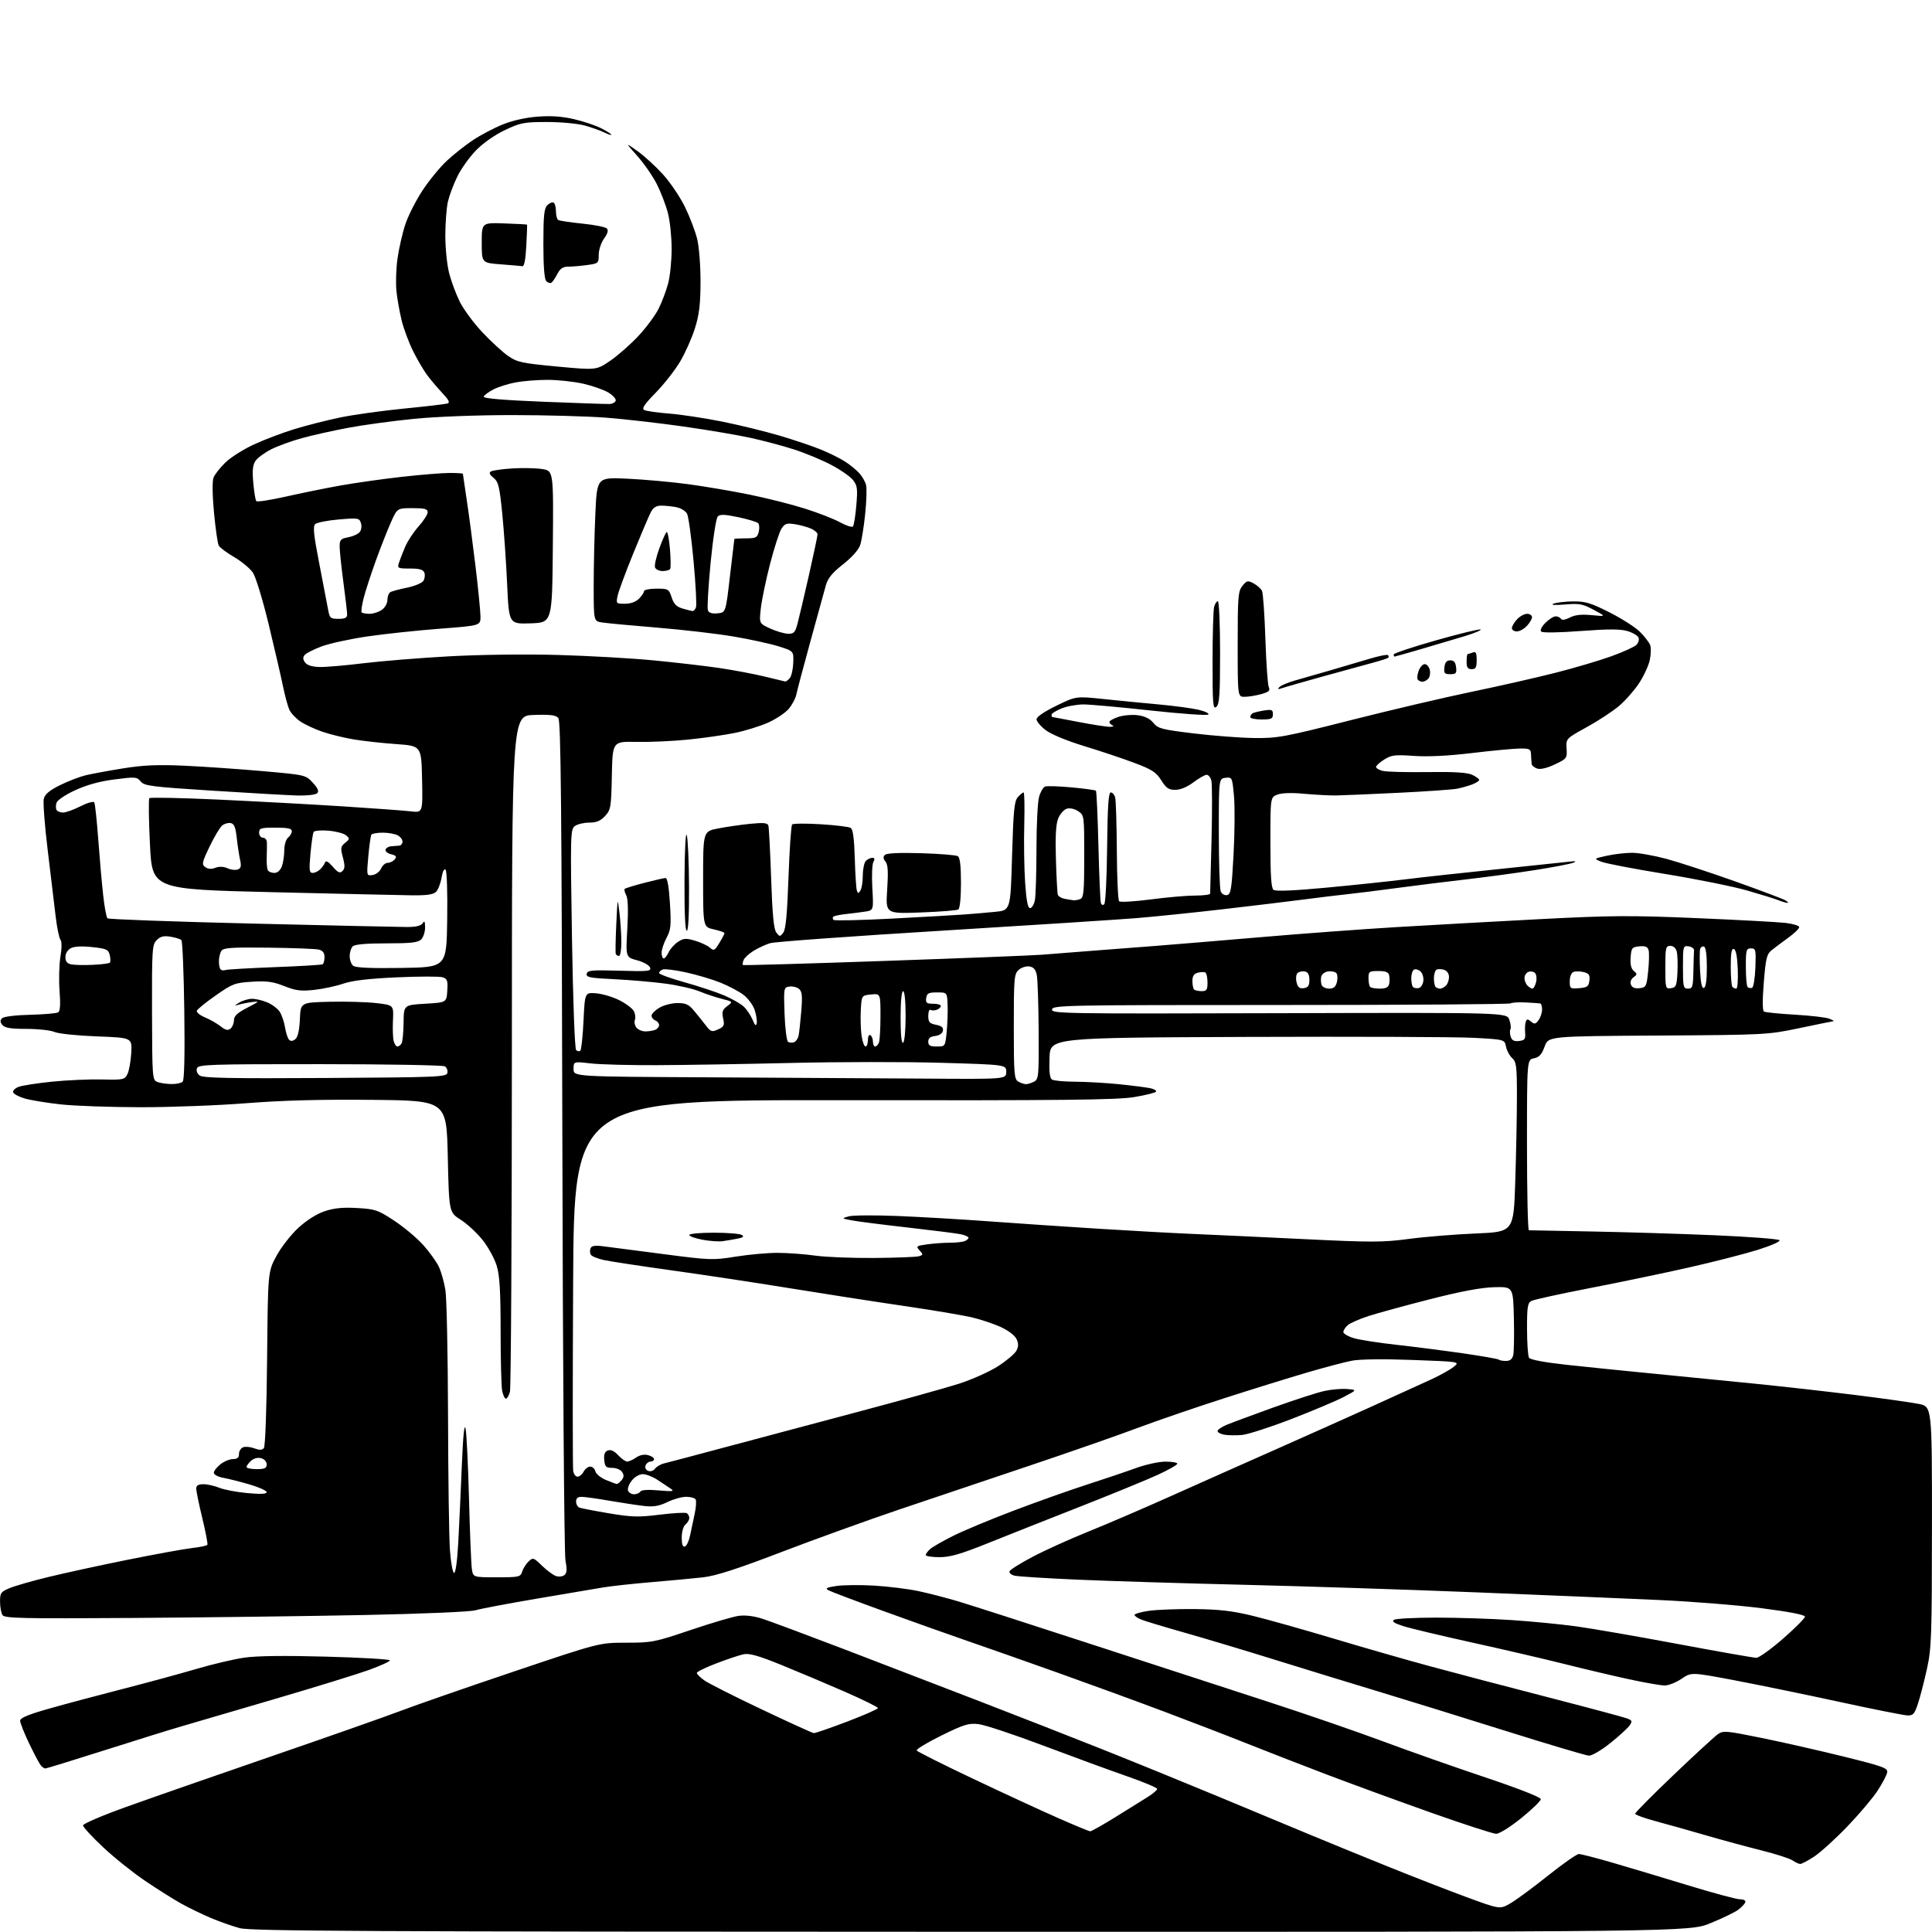 <?xml version="1.0" encoding="UTF-8" standalone="no"?>
<svg 
  version="1.1" 
  xmlns="http://www.w3.org/2000/svg" 
  xmlns:xlink="http://www.w3.org/1999/xlink" 
  xmlns:svg="http://www.w3.org/2000/svg"
  xmlns:rdf="http://www.w3.org/1999/02/22-rdf-syntax-ns#"
  xmlns:cc="http://creativecommons.org/ns#"
  xmlns:dc="http://purl.org/dc/elements/1.1/"
  viewBox="0 0 768 768"
  width="768"
  height="768"
>
<style>svg {background-color: white; }</style>"
<path stroke="none" fill="black" fill-rule="evenodd" d="M386.00,767.92C144.38,767.88 99.70,767.65 95.30,766.47C92.44,765.70 87.31,763.89 83.90,762.46C80.49,761.02 75.18,758.45 72.10,756.75C69.02,755.04 62.51,750.93 57.63,747.63C52.75,744.32 45.21,738.28 40.88,734.20C36.55,730.13 33.00,726.26 33.00,725.62C33.00,724.97 40.76,721.65 50.25,718.25C59.74,714.84 85.72,705.78 108.00,698.12C130.28,690.46 153.41,682.32 159.41,680.04C165.40,677.76 185.60,670.74 204.29,664.45C238.26,653.00 238.26,653.00 248.94,653.00C259.13,653.00 260.30,652.77 274.56,647.95C282.78,645.17 291.36,642.64 293.63,642.33C296.27,641.97 299.71,642.39 303.13,643.50C306.08,644.46 320.65,649.89 335.50,655.56C350.35,661.24 374.65,670.58 389.50,676.32C404.35,682.05 426.18,690.59 438.00,695.30C449.82,700.00 470.52,708.43 484.00,714.03C497.48,719.64 513.90,726.47 520.50,729.22C527.10,731.97 540.83,737.58 551.00,741.69C561.17,745.80 575.52,751.39 582.88,754.10C596.27,759.03 596.27,759.03 600.50,756.55C602.84,755.18 609.55,750.23 615.43,745.53C621.31,740.84 626.79,737.00 627.62,737.00C628.45,737.00 634.38,738.53 640.81,740.39C647.24,742.26 660.75,746.31 670.84,749.39C680.93,752.48 690.31,755.00 691.68,755.00C693.16,755.00 694.01,755.48 693.77,756.19C693.55,756.84 692.28,758.19 690.94,759.18C689.60,760.17 684.67,762.56 680.00,764.47C671.50,767.96 671.50,767.96 386.00,767.92zM715.58,740.95C714.99,740.92 713.60,740.27 712.50,739.51C711.40,738.75 705.77,736.95 700.00,735.51C694.23,734.07 684.33,731.38 678.00,729.54C671.67,727.69 662.79,725.19 658.25,723.98C653.71,722.77 650.00,721.41 650.00,720.97C650.00,720.52 656.86,713.60 665.25,705.59C673.64,697.59 681.55,690.31 682.83,689.41C685.00,687.88 686.11,687.98 700.32,690.87C708.67,692.57 723.38,695.91 733.00,698.29C748.59,702.15 750.47,702.83 750.18,704.56C750.01,705.63 748.27,708.93 746.32,711.90C744.38,714.86 738.94,721.28 734.25,726.15C729.56,731.02 723.68,736.35 721.19,738.00C718.69,739.65 716.17,740.98 715.58,740.95zM594.72,728.96C593.50,728.94 581.92,725.18 569.00,720.61C556.08,716.03 537.17,709.12 527.00,705.25C516.83,701.37 502.67,695.87 495.54,693.02C488.41,690.17 473.78,684.54 463.04,680.49C452.29,676.45 433.15,669.45 420.50,664.94C407.85,660.44 391.88,654.81 385.00,652.45C378.12,650.09 363.16,644.77 351.75,640.63C340.34,636.49 330.23,632.67 329.29,632.14C327.94,631.39 328.62,631.03 332.47,630.45C335.16,630.05 341.89,629.98 347.43,630.30C352.97,630.63 360.88,631.60 365.00,632.47C369.12,633.34 376.32,635.20 381.00,636.60C385.68,638.00 409.30,645.60 433.50,653.50C457.70,661.39 489.43,671.71 504.00,676.45C518.58,681.18 539.05,688.23 549.50,692.12C559.95,696.01 578.40,702.51 590.50,706.56C603.63,710.96 612.50,714.44 612.50,715.19C612.50,715.88 609.00,719.27 604.72,722.73C600.26,726.33 596.00,728.98 594.72,728.96zM433.37,727.97C433.85,727.98 438.35,725.45 443.37,722.34C448.39,719.22 454.19,715.62 456.25,714.32C458.31,713.03 460.00,711.59 460.00,711.12C460.00,710.65 454.49,708.35 447.75,706.00C441.01,703.66 426.05,698.17 414.50,693.82C402.95,689.46 391.48,685.66 389.00,685.37C385.05,684.91 383.24,685.46 374.19,689.92C368.52,692.71 364.12,695.38 364.41,695.85C364.70,696.32 374.74,701.36 386.72,707.04C398.70,712.72 413.90,719.75 420.50,722.65C427.10,725.56 432.89,727.95 433.37,727.97zM18.01,703.00C17.59,703.00 16.77,702.43 16.20,701.74C15.62,701.04 13.54,697.12 11.57,693.02C9.61,688.91 8.00,684.86 8.00,684.02C8.00,682.91 11.18,681.58 19.25,679.28C25.44,677.52 38.60,674.00 48.50,671.46C58.40,668.92 71.67,665.31 78.00,663.45C84.33,661.58 92.88,659.56 97.00,658.96C101.98,658.22 113.00,658.08 129.75,658.54C143.64,658.92 155.00,659.58 155.00,660.02C155.00,660.45 151.24,662.17 146.64,663.84C142.04,665.50 125.05,670.74 108.89,675.48C92.73,680.22 75.90,685.15 71.50,686.44C67.10,687.72 53.44,691.98 41.14,695.89C28.84,699.80 18.43,703.00 18.01,703.00zM631.62,697.90C630.46,697.85 615.33,693.35 598.00,687.90C580.67,682.46 558.17,675.49 548.00,672.42C537.83,669.35 519.60,663.76 507.50,660.00C495.40,656.23 478.98,651.30 471.00,649.04C463.02,646.78 455.26,644.44 453.75,643.84C452.24,643.25 451.00,642.39 451.00,641.95C451.00,641.51 453.59,640.77 456.75,640.32C459.91,639.87 468.12,639.56 475.00,639.63C484.66,639.74 489.88,640.35 498.00,642.32C503.77,643.73 518.17,647.78 530.00,651.32C541.83,654.87 559.15,659.84 568.50,662.37C577.85,664.91 598.72,670.40 614.89,674.57C631.05,678.74 645.37,682.57 646.70,683.07C648.86,683.90 648.97,684.20 647.75,685.95C647.00,687.02 643.54,690.17 640.06,692.95C636.59,695.73 632.79,697.96 631.62,697.90zM323.50,688.94C324.05,688.99 330.01,686.93 336.75,684.37C343.49,681.80 349.00,679.38 349.00,678.98C349.00,678.59 343.04,675.65 335.75,672.46C328.46,669.27 317.10,664.48 310.50,661.80C301.34,658.10 297.80,657.10 295.50,657.61C293.85,657.97 289.01,659.59 284.75,661.22C280.49,662.84 277.00,664.56 277.00,665.02C277.00,665.48 278.34,666.82 279.98,667.98C281.61,669.15 291.85,674.32 302.73,679.48C313.60,684.64 322.95,688.90 323.50,688.94zM758.17,681.90C756.70,681.84 744.48,679.41 731.00,676.48C717.52,673.55 698.81,669.71 689.42,667.93C672.33,664.70 672.33,664.70 668.43,667.35C666.29,668.81 663.28,670.00 661.75,670.00C660.22,670.00 653.86,668.90 647.61,667.54C641.36,666.19 629.79,663.46 621.90,661.47C614.00,659.49 597.41,655.63 585.02,652.90C572.64,650.17 560.31,647.22 557.63,646.35C554.17,645.22 553.16,644.51 554.13,643.90C554.89,643.42 562.48,643.03 571.00,643.03C579.52,643.03 593.02,643.47 601.00,644.01C608.98,644.54 620.50,645.67 626.62,646.51C632.74,647.35 650.91,650.50 667.00,653.52C683.09,656.53 697.12,659.00 698.17,659.00C699.22,659.00 704.00,655.57 708.79,651.39C713.58,647.20 717.50,643.26 717.50,642.64C717.50,641.92 711.25,640.70 700.50,639.32C691.15,638.11 672.92,636.65 660.00,636.05C647.08,635.46 614.45,634.09 587.50,633.01C560.55,631.92 518.92,630.57 495.00,629.99C471.07,629.42 441.18,628.50 428.57,627.95C415.96,627.40 404.57,626.68 403.27,626.35C401.98,626.03 401.08,625.25 401.29,624.63C401.49,624.01 405.63,621.41 410.47,618.86C415.32,616.30 425.18,611.84 432.39,608.93C439.60,606.03 454.50,599.63 465.50,594.70C476.50,589.77 494.95,581.56 506.50,576.45C518.05,571.33 535.38,563.58 545.00,559.23C554.62,554.87 565.42,549.95 569.00,548.30C572.58,546.65 576.59,544.40 577.93,543.29C580.36,541.29 580.36,541.29 561.43,540.60C549.92,540.17 540.50,540.29 537.40,540.90C534.60,541.44 526.72,543.52 519.90,545.51C513.08,547.50 498.27,552.09 487.00,555.71C475.73,559.32 459.99,564.72 452.03,567.70C444.08,570.68 424.73,577.43 409.03,582.70C393.34,587.96 370.15,595.77 357.50,600.04C344.85,604.32 323.70,611.96 310.50,617.01C293.01,623.71 284.60,626.42 279.50,627.01C275.65,627.44 266.43,628.31 259.00,628.93C251.57,629.55 242.80,630.51 239.50,631.07C236.20,631.63 224.28,633.65 213.00,635.56C201.72,637.48 190.93,639.52 189.00,640.11C187.00,640.71 168.12,641.52 145.00,641.99C122.72,642.44 81.42,642.97 53.22,643.16C8.47,643.46 1.81,643.31 0.98,642.00C0.46,641.17 0.02,638.79 0.02,636.70C0.00,633.25 0.34,632.75 3.75,631.33C5.81,630.46 12.68,628.48 19.00,626.94C25.32,625.39 39.50,622.30 50.50,620.08C61.50,617.86 73.10,615.75 76.28,615.38C79.46,615.02 82.23,614.44 82.44,614.09C82.66,613.74 81.75,608.97 80.42,603.48C79.09,597.99 78.00,592.71 78.00,591.75C78.00,590.49 78.80,590.00 80.88,590.00C82.46,590.00 85.27,590.63 87.13,591.40C88.98,592.17 93.99,593.12 98.25,593.52C103.56,594.01 106.00,593.90 106.00,593.16C106.00,592.57 102.96,591.19 99.25,590.11C95.54,589.02 90.81,587.82 88.75,587.45C86.66,587.08 85.00,586.20 85.00,585.46C85.00,584.74 86.19,583.21 87.63,582.07C89.08,580.93 91.33,580.00 92.63,580.00C94.35,580.00 95.00,579.44 95.00,577.97C95.00,576.85 95.74,575.65 96.65,575.31C97.55,574.96 99.56,575.15 101.11,575.74C103.17,576.51 104.18,576.49 104.89,575.63C105.46,574.95 105.99,560.20 106.18,539.98C106.50,505.50 106.50,505.50 109.92,499.20C111.80,495.73 115.73,490.71 118.66,488.03C121.95,485.02 125.93,482.52 129.11,481.46C132.84,480.22 136.37,479.88 142.00,480.21C149.18,480.62 150.26,480.99 156.69,485.23C160.51,487.75 165.69,492.08 168.19,494.86C170.69,497.65 173.49,501.52 174.42,503.48C175.35,505.43 176.53,509.61 177.05,512.77C177.57,515.92 178.04,538.52 178.10,563.00C178.16,587.48 178.50,611.45 178.86,616.27C179.21,621.09 179.95,625.14 180.50,625.27C181.10,625.41 181.77,620.49 182.18,613.00C182.55,606.12 183.18,592.40 183.59,582.50C184.07,570.69 184.58,565.67 185.07,567.89C185.47,569.76 186.09,582.36 186.44,595.89C186.79,609.43 187.31,621.96 187.58,623.75C188.09,627.00 188.09,627.00 197.48,627.00C206.34,627.00 206.90,626.87 207.56,624.75C207.94,623.51 209.08,621.71 210.09,620.74C211.87,619.05 212.09,619.12 215.49,622.43C217.45,624.33 219.96,626.17 221.07,626.52C222.19,626.88 223.68,626.68 224.39,626.09C225.36,625.28 225.46,623.84 224.78,620.26C224.27,617.58 223.73,543.60 223.54,451.23C223.28,321.06 222.95,286.65 221.95,285.44C220.97,284.26 218.82,283.99 212.10,284.21C203.50,284.50 203.50,284.50 203.48,417.50C203.47,490.65 203.12,551.74 202.71,553.25C202.30,554.76 201.58,556.00 201.11,556.00C200.64,556.00 199.97,554.59 199.62,552.88C199.28,551.16 199.00,540.44 199.00,529.06C199.00,513.46 198.63,507.10 197.48,503.25C196.65,500.43 194.13,495.82 191.90,492.99C189.66,490.17 185.74,486.52 183.17,484.89C178.50,481.93 178.50,481.93 178.00,459.72C177.50,437.50 177.50,437.50 148.00,437.21C127.45,437.01 112.28,437.41 98.00,438.54C86.72,439.43 67.73,440.15 55.79,440.14C43.86,440.12 29.60,439.62 24.12,439.01C18.63,438.41 12.24,437.36 9.90,436.69C7.56,436.01 5.47,434.91 5.24,434.23C5.02,433.56 5.98,432.58 7.39,432.04C8.79,431.51 14.77,430.58 20.68,429.98C26.59,429.38 35.49,428.98 40.46,429.10C49.11,429.30 49.55,429.21 50.68,426.91C51.32,425.58 52.00,421.80 52.18,418.50C52.50,412.50 52.50,412.50 38.50,411.98C30.80,411.69 23.23,410.91 21.68,410.23C20.14,409.55 15.13,409.00 10.56,409.00C4.29,409.00 1.93,408.62 0.96,407.46C0.01,406.30 -0.03,405.63 0.83,404.77C1.49,404.11 6.12,403.53 11.96,403.39C17.46,403.26 22.47,402.82 23.11,402.43C23.92,401.93 24.09,399.34 23.68,393.94C23.35,389.67 23.50,383.58 24.01,380.41C24.60,376.80 24.60,374.22 24.01,373.51C23.49,372.88 22.62,368.58 22.08,363.94C21.54,359.30 20.13,347.52 18.94,337.76C17.75,328.00 17.06,318.89 17.41,317.52C17.85,315.73 19.69,314.19 23.77,312.16C26.92,310.58 31.52,308.81 34.00,308.20C36.48,307.60 43.22,306.35 49.00,305.43C57.10,304.13 62.70,303.90 73.50,304.39C81.20,304.75 95.15,305.72 104.50,306.54C121.43,308.04 121.51,308.06 124.34,311.14C126.39,313.37 126.87,314.53 126.08,315.32C125.47,315.93 122.04,316.33 118.24,316.23C114.54,316.12 99.35,315.26 84.50,314.31C60.14,312.76 57.34,312.40 55.92,310.64C54.43,308.81 53.80,308.76 45.54,309.83C39.66,310.58 34.47,312.01 29.90,314.12C26.01,315.91 22.79,318.08 22.46,319.13C22.14,320.15 22.15,321.44 22.49,321.99C22.84,322.55 24.01,323.00 25.09,323.00C26.18,323.00 29.28,321.88 31.98,320.51C34.69,319.14 37.15,318.44 37.47,318.95C37.79,319.46 38.50,326.10 39.06,333.69C39.62,341.29 40.50,351.29 41.02,355.92C41.53,360.56 42.30,364.67 42.72,365.05C43.15,365.44 68.92,366.38 100.00,367.13C131.07,367.88 158.88,368.50 161.79,368.50C165.40,368.50 167.37,368.02 168.02,367.00C168.74,365.87 168.97,366.28 168.98,368.68C168.99,370.43 168.29,372.56 167.43,373.43C166.17,374.69 163.41,375.00 153.63,375.00C145.45,375.00 141.00,375.40 140.20,376.20C139.54,376.86 139.00,378.60 139.00,380.08C139.00,381.55 139.62,383.27 140.38,383.90C141.33,384.69 147.30,384.96 159.63,384.77C177.50,384.50 177.50,384.50 177.77,365.57C177.93,355.00 177.64,346.24 177.13,345.73C176.57,345.17 175.94,346.42 175.51,348.92C175.13,351.19 174.15,353.71 173.34,354.52C172.25,355.60 169.67,355.97 163.68,355.90C159.18,355.84 134.12,355.28 108.00,354.65C60.50,353.50 60.50,353.50 59.61,335.72C59.12,325.95 59.02,317.65 59.38,317.28C59.75,316.92 72.08,317.17 86.78,317.85C101.47,318.53 123.62,319.73 136.00,320.52C148.38,321.32 160.65,322.21 163.28,322.52C168.06,323.08 168.06,323.08 167.78,309.79C167.50,296.50 167.50,296.50 157.50,295.79C152.00,295.40 144.37,294.56 140.54,293.92C136.71,293.27 131.10,291.90 128.07,290.85C125.04,289.81 121.11,287.96 119.33,286.75C117.56,285.53 115.62,283.45 115.01,282.12C114.41,280.80 113.25,276.52 112.45,272.61C111.65,268.70 109.09,257.66 106.78,248.08C104.45,238.45 101.66,229.31 100.54,227.65C99.42,225.99 96.09,223.22 93.14,221.49C90.18,219.76 87.41,217.69 86.96,216.90C86.52,216.10 85.67,210.21 85.07,203.81C84.40,196.63 84.34,191.27 84.90,189.83C85.40,188.55 87.54,185.83 89.66,183.80C91.77,181.76 96.88,178.54 101.00,176.65C105.12,174.75 112.33,172.02 117.00,170.59C121.67,169.16 129.78,167.09 135.00,166.00C140.22,164.90 151.70,163.30 160.50,162.43C169.30,161.56 177.14,160.64 177.92,160.39C178.95,160.06 178.38,158.92 175.82,156.22C173.89,154.17 171.14,150.93 169.72,149.00C168.31,147.07 165.80,142.79 164.16,139.48C162.52,136.17 160.51,130.77 159.69,127.48C158.88,124.19 157.93,118.93 157.60,115.80C157.27,112.66 157.45,106.81 158.01,102.80C158.58,98.78 159.96,92.69 161.10,89.26C162.23,85.82 165.30,79.75 167.92,75.76C170.54,71.77 174.92,66.42 177.66,63.88C180.39,61.34 185.08,57.64 188.06,55.66C191.05,53.68 196.34,50.90 199.82,49.49C203.77,47.89 209.03,46.71 213.82,46.36C219.14,45.96 223.58,46.28 228.27,47.39C232.00,48.26 236.83,49.89 239.02,51.01C241.21,52.13 243.00,53.27 243.00,53.55C243.00,53.82 241.76,53.43 240.25,52.68C238.74,51.93 235.25,50.68 232.50,49.91C229.72,49.13 223.05,48.50 217.50,48.50C208.32,48.50 206.95,48.76 200.72,51.71C196.68,53.63 192.05,56.87 189.22,59.77C186.63,62.44 183.28,67.12 181.79,70.18C180.29,73.23 178.62,77.70 178.06,80.11C177.50,82.53 177.04,88.57 177.02,93.54C177.01,98.51 177.69,105.26 178.53,108.54C179.37,111.82 181.29,116.96 182.78,119.97C184.28,122.98 188.30,128.43 191.73,132.07C195.16,135.72 199.76,139.95 201.96,141.48C205.61,144.00 207.39,144.38 221.54,145.71C237.12,147.16 237.12,147.16 242.67,143.34C245.73,141.23 250.77,136.79 253.86,133.46C256.96,130.13 260.56,125.25 261.86,122.62C263.16,119.98 264.85,115.50 265.60,112.66C266.36,109.82 266.98,103.66 266.99,98.96C266.99,94.26 266.33,87.85 265.51,84.70C264.69,81.56 262.71,76.38 261.10,73.20C259.50,70.02 256.00,64.98 253.34,62.00C248.50,56.57 248.50,56.57 253.38,60.04C256.07,61.94 260.64,66.13 263.55,69.34C266.46,72.54 270.41,78.39 272.32,82.34C274.23,86.28 276.40,91.97 277.14,95.00C277.89,98.04 278.48,105.65 278.47,112.00C278.45,120.98 277.96,125.03 276.25,130.50C275.05,134.35 272.39,140.31 270.35,143.75C268.30,147.19 263.94,152.76 260.65,156.12C256.13,160.73 255.01,162.42 256.08,162.98C256.86,163.40 261.32,164.04 266.00,164.40C270.68,164.77 280.12,166.20 287.00,167.58C293.88,168.96 304.17,171.48 309.88,173.17C315.58,174.86 322.94,177.33 326.22,178.67C329.50,180.00 333.83,182.14 335.84,183.43C337.85,184.71 340.45,186.83 341.61,188.13C342.77,189.43 343.98,191.55 344.29,192.84C344.60,194.13 344.44,199.30 343.92,204.34C343.40,209.38 342.51,214.91 341.95,216.63C341.32,218.56 338.70,221.51 335.14,224.31C330.84,227.69 329.09,229.83 328.29,232.67C327.70,234.78 324.93,244.82 322.14,255.00C319.34,265.18 316.82,274.70 316.53,276.17C316.24,277.64 314.89,280.16 313.54,281.77C312.19,283.37 308.48,285.85 305.29,287.27C302.11,288.69 296.12,290.54 292.00,291.37C287.88,292.21 279.57,293.39 273.55,294.00C267.53,294.61 258.30,295.02 253.05,294.92C243.50,294.72 243.50,294.72 243.22,308.24C242.96,320.98 242.80,321.92 240.52,324.38C238.71,326.33 237.11,327.00 234.24,327.00C232.12,327.00 229.55,327.61 228.53,328.36C226.75,329.65 226.70,331.56 227.37,373.09C227.78,398.01 228.48,416.88 229.02,417.42C229.54,417.94 230.29,418.04 230.70,417.64C231.10,417.24 231.67,411.87 231.96,405.70C232.50,394.50 232.50,394.50 237.00,394.86C239.47,395.06 243.62,396.30 246.21,397.61C248.81,398.92 251.39,400.87 251.96,401.93C252.53,402.99 252.72,404.57 252.38,405.44C252.05,406.31 252.33,407.69 253.01,408.51C253.69,409.33 255.28,410.00 256.54,410.00C257.80,410.00 259.55,409.73 260.42,409.39C261.29,409.06 262.00,408.21 262.00,407.50C262.00,406.79 261.32,405.95 260.50,405.64C259.67,405.32 259.00,404.47 259.00,403.75C259.00,403.02 260.41,401.60 262.14,400.58C263.86,399.56 267.09,398.73 269.32,398.73C272.63,398.73 273.84,399.29 275.93,401.83C277.35,403.54 279.46,406.17 280.62,407.68C282.56,410.19 282.99,410.33 285.45,409.20C287.82,408.12 288.07,407.59 287.46,404.83C286.89,402.24 287.18,401.37 289.09,399.93C291.40,398.19 291.40,398.19 286.95,397.06C284.50,396.44 280.48,395.10 278.00,394.07C275.52,393.05 269.45,391.66 264.50,391.00C259.55,390.34 250.42,389.55 244.20,389.25C234.53,388.79 232.95,388.49 233.22,387.11C233.50,385.71 235.18,385.55 246.28,385.87C257.84,386.21 258.97,386.09 258.39,384.59C258.04,383.67 255.73,382.38 253.24,381.72C248.72,380.51 248.72,380.51 249.37,369.20C249.79,361.76 249.64,357.20 248.93,355.86C248.33,354.74 248.06,353.61 248.33,353.34C248.60,353.07 252.12,351.99 256.16,350.94C260.20,349.89 263.99,349.03 264.60,349.02C265.29,349.01 265.93,352.77 266.31,359.07C266.85,367.90 266.68,369.60 264.96,372.81C263.88,374.82 263.00,377.49 263.00,378.74C263.00,379.98 263.38,381.00 263.84,381.00C264.30,381.00 265.18,379.90 265.79,378.55C266.41,377.21 268.07,375.34 269.50,374.41C271.75,372.94 272.65,372.88 276.30,373.95C278.61,374.64 281.26,375.88 282.20,376.71C283.74,378.08 284.08,377.91 285.94,374.86C287.07,373.01 287.99,371.25 288.00,370.94C288.00,370.64 286.09,369.96 283.75,369.44C279.50,368.50 279.50,368.50 279.50,349.50C279.50,330.50 279.50,330.50 285.39,329.34C288.63,328.70 294.36,327.87 298.13,327.49C303.47,326.95 305.08,327.10 305.43,328.15C305.67,328.89 306.17,338.37 306.54,349.21C307.04,363.68 307.58,369.39 308.61,370.71C309.93,372.41 310.07,372.42 311.36,370.75C312.35,369.48 312.92,363.40 313.44,348.75C313.84,337.61 314.49,328.16 314.88,327.75C315.28,327.33 320.39,327.29 326.23,327.65C332.08,328.00 337.45,328.66 338.16,329.10C339.07,329.66 339.56,333.29 339.79,341.20C339.97,347.42 340.34,353.16 340.61,353.97C341.05,355.27 341.22,355.27 342.04,353.97C342.55,353.16 342.98,350.45 342.98,347.95C342.99,345.45 343.54,342.86 344.20,342.20C344.86,341.54 346.01,341.00 346.75,341.00C347.71,341.00 347.83,341.48 347.18,342.64C346.68,343.54 346.49,348.23 346.77,353.07C347.27,361.86 347.27,361.86 343.88,362.38C342.02,362.66 338.55,363.11 336.17,363.36C333.78,363.62 331.57,364.09 331.25,364.42C330.93,364.74 330.97,365.30 331.34,365.67C331.71,366.05 342.25,365.81 354.76,365.15C367.27,364.49 380.20,363.75 383.50,363.51C386.80,363.26 392.24,362.80 395.59,362.47C401.69,361.87 401.69,361.87 402.31,340.30C402.84,322.05 403.20,318.44 404.62,316.86C405.55,315.84 406.58,315.00 406.90,315.00C407.23,315.00 407.34,320.74 407.16,327.75C406.97,334.76 407.12,345.11 407.50,350.75C407.99,358.05 408.56,361.00 409.47,361.00C410.17,361.00 411.03,359.59 411.38,357.87C411.72,356.16 412.00,347.04 412.01,337.62C412.01,328.21 412.47,318.86 413.03,316.85C413.58,314.84 414.66,312.96 415.42,312.67C416.18,312.38 420.94,312.53 426.00,313.00C431.06,313.47 435.40,314.07 435.65,314.32C435.90,314.57 436.35,324.39 436.64,336.14C436.93,347.89 437.37,358.14 437.61,358.92C437.89,359.77 438.42,359.97 438.97,359.42C439.47,358.91 439.98,348.71 440.10,336.75C440.28,320.47 440.64,315.00 441.55,315.00C442.22,315.00 443.01,315.93 443.30,317.06C443.60,318.19 443.89,327.74 443.96,338.29C444.02,348.84 444.43,357.83 444.87,358.27C445.31,358.71 450.94,358.38 457.39,357.54C463.83,356.69 471.78,356.00 475.05,356.00C478.32,356.00 481.02,355.66 481.05,355.25C481.08,354.84 481.33,345.08 481.61,333.56C481.89,322.04 481.86,311.57 481.54,310.31C481.22,309.04 480.38,308.00 479.66,308.00C478.94,308.00 476.59,309.34 474.43,310.97C471.99,312.82 469.27,313.95 467.26,313.97C464.59,314.00 463.61,313.34 461.62,310.18C459.57,306.95 457.93,305.89 450.85,303.23C446.26,301.50 437.30,298.51 430.94,296.57C424.17,294.51 417.88,291.91 415.73,290.28C413.72,288.75 412.06,286.80 412.04,285.95C412.01,284.99 415.00,282.94 419.86,280.57C427.73,276.73 427.73,276.73 438.61,277.87C444.60,278.50 454.45,279.46 460.50,280.01C466.55,280.56 473.67,281.51 476.33,282.12C478.99,282.74 480.79,283.60 480.33,284.04C479.87,284.48 469.60,283.76 457.50,282.44C445.40,281.12 433.37,280.03 430.77,280.02C428.17,280.01 424.23,280.72 422.02,281.61C419.81,282.49 418.00,283.62 418.00,284.11C418.00,284.60 418.11,285.00 418.25,285.00C418.39,285.00 423.13,285.90 428.79,287.00C434.44,288.10 440.07,288.96 441.29,288.92C442.50,288.88 442.94,288.62 442.25,288.34C441.56,288.06 441.00,287.46 441.00,286.99C441.00,286.53 442.63,285.62 444.62,284.96C446.61,284.31 450.09,284.02 452.36,284.32C455.11,284.69 457.16,285.71 458.49,287.36C460.31,289.61 461.83,290.01 474.50,291.54C482.20,292.48 493.00,293.30 498.50,293.37C507.84,293.49 510.39,293.02 537.00,286.27C552.67,282.29 574.27,277.22 585.00,275.00C595.73,272.78 610.70,269.38 618.28,267.45C625.86,265.52 635.89,262.56 640.57,260.86C645.24,259.17 649.71,257.15 650.49,256.36C651.28,255.58 651.66,254.28 651.35,253.48C651.05,252.68 649.07,251.50 646.97,250.87C644.12,250.02 639.40,250.01 628.35,250.84C619.57,251.50 613.19,251.59 612.66,251.06C612.12,250.52 612.80,249.11 614.33,247.58C615.75,246.16 617.58,245.00 618.40,245.00C619.21,245.00 620.16,245.45 620.50,246.00C620.89,246.62 622.19,246.43 624.03,245.48C626.11,244.41 628.61,244.14 632.72,244.53C638.50,245.09 638.50,245.09 633.54,242.42C629.16,240.06 627.82,239.81 622.04,240.30C618.04,240.63 616.28,240.51 617.50,239.99C618.60,239.52 622.10,239.11 625.27,239.07C630.18,239.01 632.34,239.66 639.77,243.41C644.57,245.83 650.02,249.31 651.87,251.14C653.72,252.97 655.57,255.36 655.97,256.44C656.37,257.52 656.29,260.23 655.80,262.45C655.31,264.68 653.38,268.82 651.51,271.66C649.63,274.49 646.06,278.54 643.56,280.66C641.06,282.77 635.30,286.55 630.76,289.05C622.50,293.60 622.50,293.60 622.74,297.57C622.98,301.41 622.83,301.61 618.08,303.86C615.03,305.31 612.39,305.94 611.09,305.53C609.94,305.16 608.94,304.33 608.86,303.68C608.78,303.03 608.67,301.38 608.61,300.00C608.51,297.71 608.12,297.51 604.00,297.56C601.52,297.60 592.98,298.40 585.00,299.36C575.61,300.48 567.51,300.88 562.00,300.48C554.53,299.95 553.11,300.13 550.25,301.93C548.46,303.05 547.00,304.38 547.00,304.88C547.00,305.38 548.20,306.08 549.66,306.45C551.12,306.82 559.11,307.03 567.41,306.91C578.15,306.76 583.29,307.08 585.25,308.01C586.76,308.73 588.00,309.64 588.00,310.04C588.00,310.43 586.76,311.23 585.25,311.82C583.74,312.40 581.02,313.17 579.22,313.52C577.41,313.88 566.84,314.62 555.72,315.16C544.60,315.70 533.48,316.18 531.00,316.21C528.52,316.24 522.90,315.94 518.50,315.54C513.40,315.07 509.50,315.19 507.75,315.88C505.00,316.95 505.00,316.95 505.00,334.85C505.00,347.99 505.33,353.01 506.25,353.73C507.07,354.37 514.21,354.07 527.00,352.88C537.73,351.88 551.90,350.39 558.50,349.57C565.10,348.75 581.52,346.94 595.00,345.56C608.48,344.17 621.30,342.82 623.50,342.56C626.34,342.21 626.90,342.32 625.42,342.94C624.27,343.42 617.30,344.76 609.92,345.91C602.54,347.07 590.42,348.70 583.00,349.55C575.58,350.40 563.20,351.94 555.50,352.97C547.80,354.01 538.80,355.13 535.50,355.47C532.20,355.81 524.55,356.74 518.50,357.53C512.45,358.32 497.82,360.09 486.00,361.45C474.18,362.82 458.65,364.41 451.50,364.99C444.35,365.56 409.48,367.82 374.00,369.99C338.52,372.16 308.02,374.37 306.21,374.91C304.41,375.44 301.41,376.82 299.56,377.96C297.71,379.10 295.92,380.77 295.58,381.66C295.23,382.56 295.10,383.43 295.28,383.61C295.46,383.80 321.01,383.06 352.05,381.97C383.10,380.89 410.98,379.79 414.00,379.53C417.02,379.27 425.57,378.60 433.00,378.04C440.43,377.47 452.35,376.56 459.50,376.00C466.65,375.44 485.55,373.87 501.50,372.51C517.45,371.14 541.52,369.36 555.00,368.55C568.48,367.74 594.12,366.31 612.00,365.38C640.55,363.90 648.14,363.85 674.50,364.97C691.00,365.67 706.88,366.53 709.78,366.87C712.68,367.22 715.13,367.95 715.22,368.50C715.30,369.04 713.38,370.94 710.94,372.71C708.50,374.48 705.49,376.73 704.27,377.71C702.32,379.27 701.92,380.91 701.14,390.50C700.58,397.36 700.60,401.73 701.19,402.10C701.71,402.43 707.24,402.99 713.48,403.35C719.72,403.71 725.87,404.42 727.16,404.94C728.45,405.45 729.20,405.90 728.83,405.94C728.46,405.97 722.39,407.21 715.33,408.69C702.69,411.34 701.87,411.38 659.00,411.65C615.50,411.91 615.50,411.91 614.01,416.03C612.86,419.19 611.87,420.28 609.76,420.70C607.00,421.25 607.00,421.25 607.00,455.12C607.00,473.76 607.34,489.02 607.75,489.05C608.16,489.08 619.52,489.30 633.00,489.54C646.48,489.79 668.52,490.47 682.00,491.05C695.48,491.64 706.89,492.51 707.38,492.99C707.87,493.48 704.09,495.15 698.67,496.85C693.40,498.49 681.08,501.65 671.29,503.86C661.51,506.07 643.83,509.75 632.00,512.04C620.17,514.34 609.71,516.63 608.75,517.14C607.26,517.93 607.00,519.57 607.02,528.29C607.02,533.90 607.39,539.06 607.82,539.74C608.30,540.50 614.06,541.58 622.55,542.51C630.22,543.35 645.73,544.93 657.00,546.02C668.27,547.11 686.50,548.91 697.50,550.03C708.50,551.14 726.50,553.17 737.50,554.53C748.50,555.90 759.86,557.50 762.75,558.08C768.00,559.14 768.00,559.14 767.98,606.82C767.96,650.65 767.80,655.23 765.97,663.50C764.88,668.45 763.28,674.64 762.41,677.25C761.04,681.39 760.50,681.99 758.17,681.90zM373.43,619.00C370.44,619.00 368.00,618.62 368.00,618.15C368.00,617.69 368.79,616.62 369.75,615.77C370.71,614.92 374.84,612.55 378.93,610.51C383.01,608.47 393.81,603.97 402.93,600.51C412.04,597.05 425.12,592.40 432.00,590.18C438.88,587.97 447.65,585.00 451.50,583.60C455.35,582.19 460.64,581.03 463.25,581.02C465.86,581.01 468.00,581.38 468.00,581.84C468.00,582.31 464.51,584.29 460.25,586.25C455.99,588.22 441.93,593.98 429.00,599.06C416.07,604.14 399.50,610.70 392.18,613.65C381.78,617.82 377.66,619.00 373.43,619.00zM272.25,614.76C272.94,614.53 273.86,612.58 274.31,610.42C274.75,608.27 275.58,604.38 276.14,601.79C276.70,599.20 276.88,596.61 276.52,596.04C276.17,595.47 274.48,595.00 272.76,595.00C271.04,595.00 267.68,595.94 265.30,597.10C262.05,598.67 259.79,599.06 256.24,598.67C253.63,598.39 247.45,597.45 242.50,596.60C237.55,595.74 232.49,595.03 231.25,595.02C229.70,595.01 229.00,595.59 229.00,596.89C229.00,597.93 229.61,599.02 230.36,599.31C231.11,599.59 236.40,600.61 242.11,601.57C251.13,603.09 253.79,603.16 262.26,602.11C267.63,601.44 272.47,601.17 273.01,601.51C273.56,601.84 274.00,602.71 274.00,603.44C274.00,604.16 273.32,605.32 272.50,606.00C271.63,606.72 271.00,608.90 271.00,611.21C271.00,613.93 271.39,615.04 272.25,614.76zM252.05,594.00C253.06,594.00 254.18,593.52 254.54,592.93C254.97,592.25 257.59,592.08 261.85,592.46C267.43,592.95 268.20,592.84 266.63,591.77C265.60,591.07 263.21,589.49 261.33,588.25C259.45,587.01 256.84,586.00 255.53,586.00C254.16,586.00 252.29,587.09 251.13,588.56C250.02,589.97 249.36,591.77 249.66,592.56C249.97,593.35 251.04,594.00 252.05,594.00zM245.13,589.90C245.47,589.96 246.35,589.29 247.07,588.42C248.03,587.26 248.10,586.38 247.32,585.17C246.73,584.24 244.98,583.50 243.38,583.50C240.89,583.50 240.46,583.08 240.20,580.38C239.98,578.15 240.39,577.07 241.63,576.59C242.80,576.14 244.15,576.76 245.73,578.46C247.02,579.86 248.64,581.00 249.32,581.00C250.00,581.00 251.58,580.28 252.83,579.41C254.23,578.42 256.05,578.05 257.55,578.42C258.90,578.76 260.00,579.48 260.00,580.02C260.00,580.56 259.37,581.00 258.61,581.00C257.84,581.00 256.95,581.69 256.62,582.54C256.28,583.45 256.70,584.33 257.66,584.70C258.58,585.05 259.77,584.67 260.39,583.82C261.00,583.00 262.62,582.05 264.00,581.72C265.38,581.40 275.95,578.60 287.50,575.50C299.05,572.41 322.71,566.11 340.08,561.49C357.45,556.88 375.94,551.73 381.17,550.06C386.40,548.38 393.41,545.24 396.77,543.07C400.12,540.91 403.39,538.15 404.03,536.94C404.90,535.31 404.92,534.12 404.10,532.32C403.44,530.87 400.86,528.91 397.75,527.48C394.86,526.16 389.57,524.41 386.00,523.59C382.43,522.77 370.05,520.71 358.50,519.01C346.95,517.32 326.70,514.17 313.50,512.02C300.30,509.87 279.38,506.71 267.00,504.99C254.62,503.27 242.49,501.42 240.03,500.88C237.56,500.34 235.24,499.39 234.87,498.79C234.49,498.18 234.43,497.04 234.73,496.27C235.14,495.20 236.43,494.99 239.89,495.43C242.42,495.75 253.17,497.14 263.77,498.53C282.29,500.95 283.42,500.99 292.51,499.52C297.72,498.69 305.25,498.01 309.24,498.03C313.23,498.05 319.88,498.54 324.00,499.12C328.12,499.71 338.70,500.13 347.50,500.06C356.30,499.99 364.32,499.68 365.32,499.37C367.00,498.86 367.02,498.68 365.54,497.05C364.04,495.39 364.22,495.24 368.61,494.64C371.18,494.29 375.20,494.00 377.56,494.00C379.91,494.00 382.55,493.73 383.42,493.39C384.29,493.06 385.00,492.44 385.00,492.02C385.00,491.60 383.56,490.96 381.80,490.61C380.05,490.26 370.48,489.05 360.55,487.92C350.62,486.80 340.70,485.53 338.50,485.10C334.50,484.32 334.50,484.32 337.41,483.51C339.01,483.07 347.79,483.01 356.91,483.38C366.03,483.75 382.27,484.70 393.00,485.49C403.73,486.28 423.30,487.60 436.50,488.43C449.70,489.26 466.57,490.19 474.00,490.50C481.43,490.81 501.23,491.73 518.00,492.55C545.27,493.88 549.72,493.87 560.00,492.50C566.33,491.65 578.29,490.68 586.60,490.33C601.69,489.70 601.69,489.70 602.34,469.60C602.70,458.54 603.00,443.38 603.00,435.90C603.00,423.85 602.79,422.12 601.11,420.60C600.08,419.67 598.97,417.62 598.66,416.05C598.09,413.21 598.09,413.21 585.80,412.55C579.03,412.18 538.40,412.03 495.50,412.19C417.50,412.50 417.50,412.50 417.20,420.41C416.99,426.07 417.28,428.56 418.20,429.15C418.92,429.60 423.10,429.98 427.50,430.00C431.90,430.02 439.77,430.48 445.00,431.01C450.23,431.55 455.74,432.26 457.26,432.58C458.78,432.90 459.80,433.52 459.53,433.96C459.26,434.39 455.32,435.37 450.77,436.12C444.07,437.24 422.14,437.47 335.35,437.35C228.20,437.20 228.20,437.20 227.83,509.85C227.63,549.81 227.63,583.51 227.85,584.75C228.06,585.99 228.84,587.00 229.58,587.00C230.32,587.00 231.41,586.10 232.00,585.00C232.59,583.90 233.77,583.00 234.63,583.00C235.49,583.00 236.41,583.85 236.68,584.90C236.96,585.94 238.83,587.47 240.84,588.30C242.85,589.13 244.78,589.85 245.13,589.90zM102.00,584.00C105.25,584.00 106.00,583.65 106.00,582.12C106.00,581.01 105.08,579.99 103.79,579.65C102.45,579.30 100.87,579.71 99.79,580.69C98.80,581.58 98.00,582.69 98.00,583.15C98.00,583.62 99.80,584.00 102.00,584.00zM493.73,570.42C491.40,570.63 488.26,570.59 486.75,570.33C485.24,570.08 484.00,569.42 484.00,568.88C484.00,568.34 485.63,567.22 487.63,566.38C489.63,565.55 498.00,562.44 506.23,559.48C514.47,556.52 523.52,553.59 526.35,552.96C529.18,552.33 533.30,551.97 535.50,552.16C539.50,552.50 539.50,552.50 534.24,555.27C531.35,556.80 522.00,560.74 513.47,564.04C504.93,567.34 496.05,570.21 493.73,570.42zM598.65,541.00C600.22,541.00 601.14,540.27 601.52,538.75C601.83,537.51 601.95,530.88 601.79,524.00C601.50,511.50 601.50,511.50 594.00,511.68C588.86,511.81 580.84,513.30 568.50,516.45C558.60,518.98 547.58,521.99 544.00,523.15C540.42,524.31 536.71,525.95 535.75,526.78C534.79,527.62 534.00,528.84 534.00,529.50C534.00,530.15 535.86,531.24 538.14,531.93C540.42,532.61 548.09,533.81 555.19,534.59C562.28,535.38 574.21,536.91 581.69,537.99C589.17,539.07 595.53,540.19 595.81,540.48C596.10,540.77 597.37,541.00 598.65,541.00zM287.25,493.39C285.74,493.61 282.14,493.35 279.25,492.81C276.36,492.28 274.00,491.43 274.00,490.92C274.00,490.42 278.39,490.01 283.75,490.02C289.11,490.02 294.12,490.42 294.88,490.91C295.90,491.55 295.43,491.95 293.13,492.39C291.41,492.73 288.76,493.18 287.25,493.39zM68.05,430.93C70.00,430.97 72.06,430.54 72.62,429.98C73.27,429.33 73.50,419.36 73.26,401.73C73.06,386.75 72.54,374.15 72.11,373.71C71.68,373.28 69.73,372.67 67.78,372.35C65.07,371.91 63.76,372.24 62.30,373.70C60.49,375.51 60.37,377.25 60.43,402.46C60.50,428.34 60.57,429.33 62.50,430.08C63.60,430.51 66.10,430.89 68.05,430.93zM407.82,430.97C408.54,430.99 410.00,430.53 411.07,429.96C412.88,428.99 412.99,427.75 412.88,409.71C412.82,399.15 412.48,389.15 412.13,387.50C411.67,385.36 410.82,384.41 409.16,384.17C407.88,383.99 405.97,384.62 404.92,385.57C403.14,387.18 403.00,388.88 403.00,408.11C403.00,426.86 403.17,429.00 404.75,429.92C405.71,430.48 407.09,430.95 407.82,430.97zM129.32,428.52C174.23,428.25 177.52,428.11 177.85,426.49C178.04,425.53 177.59,424.36 176.85,423.89C176.11,423.42 153.77,423.02 127.22,423.02C83.33,423.00 78.88,423.15 78.31,424.64C77.93,425.63 78.37,426.80 79.40,427.55C80.75,428.54 91.70,428.75 129.32,428.52zM367.25,428.76C400.00,429.00 400.00,429.00 400.00,426.11C400.00,423.23 400.00,423.23 374.25,422.48C360.09,422.06 333.20,422.09 314.50,422.54C295.80,422.98 271.73,423.38 261.00,423.42C250.28,423.47 238.46,423.15 234.75,422.72C228.00,421.94 228.00,421.94 228.00,424.96C228.00,427.98 228.00,427.98 281.25,428.25C310.54,428.40 349.24,428.63 367.25,428.76zM157.96,416.00C158.47,416.00 159.21,415.46 159.62,414.81C160.02,414.15 160.39,410.44 160.43,406.56C160.50,399.50 160.50,399.50 169.00,399.00C177.50,398.50 177.50,398.50 177.80,393.83C178.06,389.78 177.82,389.08 175.92,388.48C174.72,388.10 166.51,388.11 157.67,388.51C146.47,389.02 140.02,389.79 136.41,391.03C133.55,392.01 128.36,393.12 124.86,393.50C119.59,394.06 117.55,393.80 113.00,391.99C108.55,390.22 106.10,389.89 100.19,390.25C93.36,390.68 92.42,391.03 85.74,395.71C81.81,398.46 78.43,401.20 78.23,401.81C78.03,402.42 79.49,403.60 81.49,404.43C83.48,405.26 86.28,406.86 87.70,407.98C89.67,409.53 90.60,409.74 91.64,408.88C92.39,408.26 93.00,406.76 93.00,405.54C93.00,403.89 94.32,402.65 98.25,400.61C103.27,398.01 103.34,397.91 100.00,398.36C98.08,398.62 95.60,399.12 94.50,399.48C93.12,399.94 93.27,399.66 95.00,398.60C96.38,397.76 98.68,397.05 100.13,397.04C101.57,397.02 104.32,397.65 106.23,398.45C108.14,399.25 110.38,400.94 111.20,402.20C112.01,403.47 112.96,406.26 113.31,408.41C113.65,410.57 114.37,412.77 114.92,413.32C115.58,413.98 116.42,413.90 117.41,413.07C118.40,412.25 119.01,409.57 119.21,405.16C119.50,398.50 119.50,398.50 131.00,398.22C137.32,398.07 145.65,398.30 149.50,398.74C156.50,399.54 156.50,399.54 156.21,405.52C156.05,408.81 156.17,412.51 156.48,413.75C156.79,414.99 157.45,416.00 157.96,416.00zM344.06,416.00C344.58,416.00 345.00,414.85 345.00,413.44C345.00,411.99 345.43,411.15 346.00,411.50C346.55,411.84 347.00,412.99 347.00,414.06C347.00,415.13 347.40,416.00 347.89,416.00C348.38,416.00 349.06,415.29 349.39,414.42C349.73,413.55 350.00,408.81 350.00,403.89C350.00,394.94 350.00,394.94 346.25,395.32C342.50,395.71 342.50,395.71 342.18,401.60C342.01,404.85 342.15,409.41 342.49,411.75C342.84,414.09 343.54,416.00 344.06,416.00zM372.37,416.00C375.74,416.00 375.74,416.00 376.31,410.25C376.62,407.09 376.80,402.25 376.69,399.50C376.50,394.50 376.50,394.50 372.50,394.50C369.11,394.50 368.45,394.84 368.18,396.75C367.91,398.66 368.32,399.00 370.93,399.00C372.62,399.00 374.00,399.40 374.00,399.89C374.00,400.38 373.28,401.06 372.41,401.40C371.54,401.73 370.41,401.75 369.91,401.44C369.41,401.13 369.00,402.20 369.00,403.82C369.00,406.29 369.48,406.85 372.08,407.37C374.31,407.81 375.06,408.46 374.82,409.74C374.61,410.81 373.40,411.62 371.74,411.82C369.81,412.04 369.00,412.70 369.00,414.07C369.00,415.60 369.71,416.00 372.37,416.00zM315.67,414.30C316.41,414.01 317.22,412.82 317.46,411.64C317.70,410.46 318.18,406.09 318.52,401.93C319.02,395.85 318.84,394.11 317.62,393.10C316.79,392.41 315.07,391.99 313.81,392.17C311.54,392.49 311.51,392.67 311.87,403.00C312.08,408.77 312.71,413.80 313.28,414.16C313.85,414.52 314.93,414.58 315.67,414.30zM359.00,414.50C359.56,414.16 360.00,409.49 360.00,403.94C360.00,397.98 359.60,394.00 359.00,394.00C358.40,394.00 358.00,398.19 358.00,404.56C358.00,411.34 358.36,414.90 359.00,414.50zM603.84,413.81C606.13,413.54 606.47,413.08 606.26,410.50C606.13,408.85 606.24,406.89 606.52,406.14C606.94,405.00 607.29,405.00 608.62,406.10C609.97,407.22 610.43,407.13 611.61,405.52C612.37,404.47 613.00,402.58 613.00,401.31C613.00,400.04 612.66,398.94 612.25,398.88C611.84,398.81 609.25,398.63 606.50,398.49C603.75,398.34 601.05,398.51 600.50,398.86C599.95,399.21 558.78,399.50 509.02,399.50C423.43,399.50 418.51,399.60 418.19,401.26C417.87,402.93 422.41,403.01 508.41,402.76C598.98,402.50 598.98,402.50 599.98,405.36C600.53,406.94 600.73,408.63 600.42,409.12C600.12,409.62 600.16,410.94 600.52,412.07C601.00,413.58 601.87,414.04 603.84,413.81zM300.81,406.74C300.99,405.77 300.63,403.41 299.99,401.48C299.36,399.55 297.36,396.85 295.56,395.47C293.75,394.10 289.62,391.91 286.39,390.61C283.15,389.31 276.98,387.48 272.69,386.54C268.39,385.60 264.23,385.08 263.44,385.39C262.65,385.69 262.00,386.32 262.00,386.80C262.00,387.27 266.61,388.94 272.25,390.51C277.89,392.09 284.97,394.44 287.99,395.74C291.01,397.04 294.46,399.02 295.66,400.15C296.86,401.28 298.43,403.62 299.15,405.35C300.11,407.66 300.55,408.03 300.81,406.74zM477.67,394.00C479.66,394.00 480.00,393.50 480.00,390.56C480.00,388.67 479.63,386.89 479.17,386.61C478.72,386.33 477.37,386.35 476.17,386.66C474.62,387.07 474.00,388.00 474.00,389.95C474.00,391.44 474.30,392.97 474.67,393.33C475.03,393.70 476.38,394.00 477.67,394.00zM518.29,392.81C520.01,392.57 520.50,391.84 520.50,389.51C520.50,387.40 519.96,386.42 518.64,386.17C517.62,385.97 516.33,386.27 515.77,386.83C515.21,387.39 515.04,389.04 515.41,390.49C515.91,392.50 516.60,393.05 518.29,392.81zM528.36,393.00C530.15,393.00 530.96,392.30 531.45,390.36C531.81,388.90 531.69,387.29 531.17,386.77C530.65,386.25 529.17,385.98 527.88,386.17C526.57,386.35 525.37,387.31 525.18,388.31C524.99,389.30 525.08,390.77 525.38,391.56C525.69,392.35 527.03,393.00 528.36,393.00zM548.55,393.00C550.79,393.00 551.89,392.47 552.19,391.25C552.42,390.29 552.43,388.71 552.23,387.75C551.95,386.44 550.86,386.00 547.93,386.00C544.28,386.00 544.00,386.20 544.00,388.83C544.00,390.39 544.30,391.97 544.67,392.33C545.03,392.70 546.78,393.00 548.55,393.00zM563.95,392.78C564.80,392.61 565.64,391.32 565.80,389.91C565.97,388.49 565.42,386.77 564.59,386.08C563.77,385.39 562.62,385.12 562.04,385.47C561.47,385.83 561.00,387.37 561.00,388.89C561.00,390.42 561.32,391.98 561.70,392.37C562.09,392.75 563.10,392.94 563.95,392.78zM572.47,393.00C573.09,393.00 574.14,392.46 574.80,391.80C575.46,391.14 576.00,389.60 576.00,388.37C576.00,387.02 575.21,385.89 574.01,385.50C572.91,385.16 571.56,385.15 571.01,385.49C570.45,385.84 570.00,387.37 570.00,388.89C570.00,390.42 570.30,391.97 570.67,392.33C571.03,392.70 571.84,393.00 572.47,393.00zM609.18,393.00C609.61,393.00 610.25,391.84 610.61,390.43C610.96,389.01 610.78,387.38 610.19,386.79C609.61,386.21 608.43,386.01 607.57,386.34C606.71,386.67 606.00,387.76 606.00,388.77C606.00,389.78 606.54,391.14 607.20,391.80C607.86,392.46 608.75,393.00 609.18,393.00zM627.75,392.81C630.99,392.54 631.54,392.13 631.81,389.78C632.07,387.58 631.64,386.95 629.57,386.43C628.16,386.07 626.33,386.04 625.50,386.36C624.61,386.70 624.00,388.20 624.00,390.03C624.00,392.99 624.16,393.11 627.75,392.81zM651.74,392.82C654.35,392.52 654.54,392.16 655.18,386.00C655.55,382.43 655.62,378.69 655.34,377.69C654.96,376.35 654.03,375.96 651.66,376.19C648.74,376.48 648.48,376.81 648.20,380.59C648.00,383.36 648.40,385.09 649.46,385.97C650.87,387.14 650.86,387.38 649.35,388.49C648.32,389.24 647.93,390.37 648.33,391.42C648.78,392.59 649.86,393.03 651.74,392.82zM664.25,392.82C666.25,392.53 666.53,391.85 666.81,386.54C666.97,383.26 666.85,379.55 666.54,378.29C666.18,376.87 665.21,376.00 663.98,376.00C662.16,376.00 662.00,376.69 662.00,384.57C662.00,392.88 662.07,393.13 664.25,392.82zM671.00,393.00C672.80,393.00 673.02,392.28 673.15,386.00C673.23,382.15 673.34,378.44 673.40,377.75C673.46,377.06 672.49,376.36 671.25,376.18C669.07,375.87 669.00,376.12 669.00,384.43C669.00,392.33 669.16,393.00 671.00,393.00zM677.33,392.72C678.09,392.47 678.50,389.58 678.50,384.50C678.50,379.58 678.08,376.53 677.37,376.29C676.75,376.08 676.06,376.50 675.84,377.21C675.62,377.92 675.60,381.79 675.80,385.81C676.05,390.79 676.54,392.99 677.33,392.72zM690.21,393.00C690.69,393.00 690.95,389.55 690.79,385.33C690.60,380.30 690.07,377.52 689.25,377.25C688.33,376.94 688.00,378.76 688.00,384.25C688.00,388.33 688.30,391.97 688.67,392.33C689.03,392.70 689.73,393.00 690.21,393.00zM696.44,392.69C697.03,392.50 697.63,388.94 697.79,384.67C698.06,377.52 697.95,377.00 696.04,377.00C694.17,377.00 694.00,377.62 694.00,384.33C694.00,388.37 694.31,391.98 694.69,392.35C695.07,392.73 695.85,392.88 696.44,392.69zM89.57,385.61C90.21,385.36 99.01,384.85 109.12,384.46C119.23,384.08 127.84,383.56 128.25,383.32C128.66,383.08 129.00,381.79 129.00,380.46C129.00,378.78 128.31,377.87 126.75,377.48C125.51,377.17 116.50,376.83 106.72,376.71C91.85,376.53 88.79,376.75 87.99,378.00C87.46,378.82 87.02,380.66 87.02,382.08C87.01,383.50 87.31,384.98 87.70,385.36C88.08,385.75 88.92,385.86 89.57,385.61zM36.79,383.54C40.25,383.39 43.34,383.00 43.66,382.68C43.98,382.36 43.96,380.98 43.62,379.63C43.07,377.43 42.31,377.09 36.63,376.48C32.50,376.03 29.50,376.20 28.13,376.93C26.87,377.61 26.00,379.05 26.00,380.47C26.00,382.14 26.68,383.01 28.25,383.35C29.49,383.61 33.33,383.70 36.79,383.54zM246.06,380.00C245.54,380.00 244.97,379.66 244.79,379.25C244.60,378.84 244.69,373.55 244.98,367.50C245.50,356.55 245.50,356.53 246.25,362.90C246.66,366.41 247.00,371.70 247.00,374.65C247.00,377.59 246.58,380.00 246.06,380.00zM273.00,370.00C272.36,370.00 272.04,362.65 272.10,349.75C272.16,338.04 272.54,330.55 273.00,332.00C273.44,333.38 273.85,342.49 273.90,352.25C273.96,363.48 273.63,370.00 273.00,370.00zM365.94,362.72C352.04,363.23 352.04,363.23 352.67,353.65C353.14,346.47 352.97,343.67 351.99,342.49C351.06,341.37 350.99,340.61 351.76,339.84C352.46,339.14 357.47,338.90 366.17,339.16C373.50,339.38 380.06,339.91 380.75,340.34C381.61,340.88 382.00,344.18 382.00,351.00C382.00,356.99 381.57,361.14 380.92,361.55C380.33,361.91 373.59,362.44 365.94,362.72zM710.50,358.91C709.95,358.89 708.38,358.42 707.00,357.87C705.62,357.31 700.00,355.56 694.50,353.98C689.00,352.40 674.38,349.45 662.00,347.43C649.62,345.42 638.15,343.21 636.50,342.54C633.50,341.31 633.50,341.31 638.80,340.16C641.71,339.52 646.21,339.00 648.80,339.00C651.38,339.00 657.55,340.10 662.50,341.43C667.45,342.77 679.68,346.78 689.69,350.34C699.69,353.91 708.69,357.30 709.69,357.88C710.68,358.46 711.05,358.92 710.50,358.91zM426.67,357.86C427.31,357.94 428.55,357.73 429.42,357.39C430.77,356.87 431.00,354.42 431.00,340.42C431.00,324.15 430.99,324.04 428.55,322.44C427.09,321.49 425.26,321.10 424.03,321.49C422.90,321.85 421.38,323.58 420.66,325.32C419.74,327.57 419.47,332.32 419.74,341.50C419.95,348.65 420.29,355.03 420.50,355.67C420.71,356.32 421.92,357.04 423.19,357.29C424.46,357.53 426.03,357.79 426.67,357.86zM487.75,355.81C489.29,355.52 489.61,353.54 490.36,339.66C490.83,330.95 490.90,320.47 490.52,316.36C489.83,309.00 489.78,308.89 487.16,309.19C484.50,309.50 484.50,309.50 484.50,331.00C484.50,342.82 484.84,353.32 485.25,354.32C485.67,355.35 486.76,356.00 487.75,355.81zM148.10,347.84C149.42,347.65 150.94,346.49 151.49,345.25C152.03,344.01 153.21,343.00 154.11,343.00C155.02,343.00 156.27,342.38 156.90,341.62C157.82,340.51 157.53,340.10 155.46,339.58C154.03,339.22 153.04,338.38 153.27,337.71C153.49,337.05 154.54,336.45 155.59,336.40C156.64,336.34 158.06,336.23 158.75,336.15C159.44,336.07 160.00,335.34 160.00,334.54C160.00,333.73 159.13,332.60 158.07,332.04C157.00,331.47 154.33,331.00 152.12,331.00C149.92,331.00 147.89,331.36 147.62,331.81C147.34,332.25 146.80,336.12 146.41,340.40C145.71,348.18 145.71,348.18 148.10,347.84zM109.08,347.00C110.27,347.00 111.43,345.99 112.02,344.43C112.56,343.02 113.00,340.15 113.00,338.06C113.00,335.89 113.65,333.71 114.50,333.00C115.33,332.32 116.00,331.14 116.00,330.38C116.00,329.35 114.35,329.00 109.50,329.00C103.67,329.00 103.00,329.21 103.00,331.00C103.00,332.11 103.67,333.00 104.50,333.00C105.33,333.00 106.04,333.79 106.09,334.75C106.14,335.71 106.11,338.40 106.02,340.73C105.93,343.05 106.14,345.41 106.48,345.98C106.83,346.54 108.00,347.00 109.08,347.00zM124.29,347.00C125.15,347.00 126.52,346.33 127.34,345.52C128.15,344.70 129.01,343.47 129.24,342.77C129.51,341.96 130.61,342.58 132.26,344.50C134.35,346.91 135.11,347.25 136.14,346.24C137.13,345.27 137.16,344.07 136.30,340.83C135.31,337.11 135.40,336.50 137.20,335.04C139.06,333.54 139.08,333.31 137.54,332.03C136.63,331.28 133.49,330.46 130.57,330.21C127.65,329.97 125.00,330.19 124.69,330.70C124.37,331.20 123.80,335.08 123.42,339.31C122.82,345.92 122.94,347.00 124.29,347.00zM85.61,344.96C87.16,344.37 88.87,344.44 90.44,345.15C91.78,345.76 93.61,345.98 94.52,345.63C95.80,345.14 96.00,344.29 95.43,341.75C95.03,339.96 94.44,336.03 94.10,333.01C93.64,328.81 93.08,327.44 91.70,327.18C90.71,326.99 89.18,327.43 88.29,328.17C87.41,328.90 85.17,332.65 83.33,336.50C80.30,342.81 80.13,343.62 81.59,344.69C82.68,345.48 84.00,345.57 85.61,344.96zM501.50,286.00C499.02,286.00 497.00,285.58 497.00,285.06C497.00,284.54 497.40,283.87 497.88,283.57C498.37,283.27 500.39,282.77 502.38,282.45C505.56,281.95 506.00,282.13 506.00,283.94C506.00,285.72 505.38,286.00 501.50,286.00zM483.50,281.00C482.18,282.10 482.00,279.98 482.01,262.87C482.02,252.22 482.30,242.49 482.63,241.25C482.96,240.01 483.63,239.00 484.12,239.00C484.60,239.00 485.00,248.17 485.00,259.38C485.00,276.27 484.74,279.97 483.50,281.00zM494.75,276.99C492.00,277.00 492.00,277.00 492.00,256.11C492.00,237.11 492.17,235.01 493.89,232.88C495.62,230.75 496.01,230.67 498.34,231.91C499.74,232.67 501.24,234.01 501.67,234.89C502.09,235.78 502.70,244.38 503.01,254.00C503.33,263.62 503.94,272.26 504.37,273.18C505.01,274.53 504.41,275.07 501.33,275.93C499.22,276.51 496.26,276.99 494.75,276.99zM509.44,273.61C508.01,274.11 507.78,273.99 508.56,273.14C509.14,272.51 511.84,271.35 514.56,270.57C517.28,269.80 523.55,267.99 528.50,266.57C533.45,265.14 540.57,263.04 544.33,261.90C548.09,260.76 551.43,260.09 551.75,260.42C552.07,260.74 552.13,261.21 551.87,261.46C551.62,261.71 548.96,262.57 545.96,263.38C542.96,264.18 533.95,266.65 525.94,268.88C517.93,271.10 510.50,273.23 509.44,273.61zM312.13,270.90C312.47,270.95 313.30,270.35 313.96,269.55C314.63,268.75 315.24,266.01 315.33,263.46C315.50,258.82 315.50,258.82 309.50,256.93C306.20,255.90 298.19,254.14 291.69,253.04C285.20,251.93 271.48,250.33 261.19,249.49C250.91,248.65 241.04,247.72 239.25,247.43C236.00,246.91 236.00,246.91 236.00,232.70C236.01,224.89 236.30,212.03 236.67,204.11C237.32,189.72 237.32,189.72 249.41,190.29C256.06,190.60 266.90,191.58 273.50,192.46C280.10,193.35 291.12,195.22 298.00,196.63C304.88,198.03 314.77,200.53 320.00,202.19C325.23,203.84 331.49,206.28 333.92,207.62C336.36,208.96 338.66,209.70 339.05,209.28C339.44,208.85 340.05,205.09 340.40,200.92C340.97,194.28 340.81,193.02 339.07,190.81C337.98,189.43 334.03,186.69 330.29,184.73C326.56,182.78 319.90,180.02 315.50,178.62C311.10,177.21 303.42,175.17 298.43,174.07C293.44,172.97 281.51,170.95 271.93,169.58C262.34,168.21 248.45,166.62 241.05,166.04C233.65,165.47 216.78,165.00 203.55,165.00C189.63,165.00 173.18,165.63 164.50,166.50C156.25,167.32 144.55,168.91 138.50,170.04C132.45,171.17 124.12,173.03 120.00,174.17C115.88,175.30 110.39,177.30 107.82,178.60C105.25,179.90 102.46,181.94 101.62,183.13C100.47,184.78 100.24,186.89 100.68,191.90C101.00,195.53 101.54,198.82 101.89,199.21C102.23,199.60 107.46,198.79 113.51,197.43C119.55,196.06 129.45,194.05 135.50,192.97C141.55,191.90 152.57,190.34 160.00,189.52C167.43,188.69 175.86,188.01 178.75,188.01C181.64,188.00 184.00,188.15 184.00,188.34C184.00,188.52 184.68,193.14 185.51,198.59C186.35,204.04 187.92,215.93 189.01,225.00C190.10,234.07 190.99,243.12 191.00,245.09C191.00,248.69 191.00,248.69 174.76,249.93C165.83,250.61 152.89,251.99 146.01,253.00C139.13,254.01 130.95,255.79 127.84,256.96C124.73,258.12 121.70,259.66 121.11,260.37C120.34,261.30 120.38,262.14 121.27,263.34C122.08,264.45 124.04,265.06 127.00,265.14C129.47,265.20 137.35,264.53 144.50,263.65C151.65,262.78 166.95,261.54 178.50,260.90C190.60,260.23 208.82,260.00 221.50,260.35C233.60,260.68 250.70,261.64 259.50,262.48C268.30,263.32 280.23,264.70 286.00,265.55C291.77,266.41 299.88,267.94 304.00,268.95C308.12,269.96 311.78,270.84 312.13,270.90zM565.44,271.00C564.71,271.00 563.86,270.59 563.55,270.08C563.24,269.58 563.43,268.01 563.97,266.58C564.51,265.16 565.58,264.00 566.36,264.00C567.13,264.00 568.03,264.99 568.34,266.20C568.66,267.41 568.43,268.98 567.84,269.70C567.24,270.41 566.16,271.00 565.44,271.00zM576.50,268.00C574.22,268.00 573.91,267.63 574.18,265.25C574.41,263.27 575.06,262.50 576.50,262.50C577.94,262.50 578.59,263.27 578.82,265.25C579.09,267.63 578.78,268.00 576.50,268.00zM585.00,266.00C583.44,266.00 583.00,265.33 583.00,263.00C583.00,261.35 583.19,260.00 583.42,260.00C583.65,260.00 584.55,259.73 585.42,259.39C586.68,258.91 587.00,259.51 587.00,262.39C587.00,265.33 586.63,266.00 585.00,266.00zM554.37,261.00C554.17,261.00 554.00,260.62 554.00,260.16C554.00,259.70 561.65,257.15 571.01,254.50C580.36,251.85 588.26,249.93 588.57,250.24C588.88,250.54 586.06,251.72 582.31,252.86C578.57,253.99 570.83,256.29 565.12,257.96C559.41,259.63 554.57,261.00 554.37,261.00zM313.21,251.92C315.56,251.99 316.07,251.46 317.01,247.98C317.60,245.77 319.64,237.10 321.54,228.73C323.43,220.35 324.99,213.01 324.99,212.41C325.00,211.81 323.86,210.80 322.47,210.17C321.07,209.53 318.19,208.73 316.06,208.39C312.73,207.86 311.98,208.10 310.66,210.14C309.82,211.44 307.78,217.72 306.13,224.10C304.48,230.48 302.82,238.43 302.45,241.76C301.76,247.82 301.76,247.82 306.13,249.83C308.53,250.93 311.72,251.87 313.21,251.92zM602.96,251.00C601.88,251.00 601.00,250.41 601.00,249.69C601.00,248.97 601.92,247.39 603.04,246.19C604.16,244.98 605.96,244.00 607.04,244.00C608.12,244.00 609.00,244.59 609.00,245.31C609.00,246.03 608.08,247.61 606.96,248.81C605.84,250.02 604.04,251.00 602.96,251.00zM210.91,247.79C202.32,248.07 202.32,248.07 201.60,232.29C201.21,223.60 200.33,210.93 199.65,204.13C198.58,193.37 198.12,191.52 196.19,189.95C194.62,188.68 194.31,187.93 195.14,187.41C195.80,187.01 199.59,186.47 203.58,186.21C207.57,185.96 212.90,186.06 215.43,186.44C220.03,187.13 220.03,187.13 219.76,217.31C219.50,247.50 219.50,247.50 210.91,247.79zM134.55,246.00C137.17,246.00 138.00,245.58 137.99,244.25C137.99,243.29 137.32,237.55 136.51,231.50C135.70,225.45 135.03,219.09 135.02,217.36C135.00,214.58 135.39,214.15 138.40,213.58C140.27,213.23 142.33,212.31 142.98,211.52C143.64,210.72 143.87,209.15 143.48,207.95C142.84,205.91 142.41,205.84 134.65,206.50C130.17,206.88 125.96,207.71 125.29,208.35C124.34,209.25 124.70,212.69 126.91,224.00C128.46,231.97 130.04,240.19 130.41,242.25C131.04,245.73 131.34,246.00 134.55,246.00zM146.94,244.00C148.38,244.00 150.56,243.30 151.78,242.44C153.02,241.57 154.00,239.83 154.00,238.50C154.00,237.19 154.51,235.80 155.13,235.42C155.75,235.03 158.75,234.22 161.78,233.61C164.82,233.00 167.75,231.77 168.31,230.89C168.86,230.00 169.04,228.54 168.69,227.64C168.22,226.42 166.76,226.00 162.96,226.00C158.13,226.00 157.90,225.88 158.58,223.75C158.97,222.51 160.09,219.62 161.07,217.33C162.06,215.04 164.47,211.38 166.43,209.21C168.39,207.04 170.00,204.52 170.00,203.63C170.00,202.30 168.87,202.00 163.94,202.00C157.89,202.00 157.89,202.00 155.34,207.75C153.94,210.91 151.26,217.72 149.40,222.87C147.53,228.02 145.37,234.63 144.61,237.56C143.85,240.49 143.47,243.14 143.78,243.44C144.08,243.75 145.51,244.00 146.94,244.00zM285.24,243.81C288.50,243.50 288.50,243.50 290.17,229.00C291.09,221.03 291.88,214.39 291.92,214.25C291.96,214.11 294.02,214.00 296.48,214.00C300.46,214.00 301.03,213.71 301.61,211.43C301.96,210.01 301.85,208.45 301.36,207.96C300.87,207.47 297.32,206.40 293.48,205.59C288.08,204.45 286.23,204.39 285.32,205.31C284.66,205.98 283.41,214.10 282.47,223.78C281.56,233.28 281.07,241.75 281.40,242.59C281.80,243.64 283.02,244.03 285.24,243.81zM275.28,242.91C275.71,242.96 276.33,242.30 276.66,241.44C276.99,240.58 276.56,232.29 275.70,223.01C274.85,213.73 273.68,205.27 273.11,204.20C272.54,203.14 270.65,201.98 268.91,201.63C267.17,201.28 264.47,201.00 262.90,201.00C260.80,201.00 259.68,201.72 258.64,203.75C257.87,205.26 254.76,212.57 251.73,220.00C248.71,227.43 245.92,234.96 245.54,236.75C244.85,239.94 244.91,240.00 248.42,240.00C250.67,240.00 252.74,239.26 254.00,238.00C255.10,236.90 256.00,235.55 256.00,235.00C256.00,234.45 258.22,234.00 260.92,234.00C265.66,234.00 265.89,234.13 267.00,237.49C267.86,240.12 268.94,241.21 271.32,241.90C273.07,242.41 274.85,242.86 275.28,242.91zM263.41,227.00C262.05,227.00 260.69,226.36 260.39,225.57C260.09,224.79 260.84,221.40 262.07,218.04C263.29,214.68 264.61,211.74 265.00,211.50C265.39,211.26 265.98,214.27 266.31,218.20C266.64,222.12 266.68,225.71 266.40,226.17C266.11,226.63 264.77,227.00 263.41,227.00zM242.42,160.59C243.48,160.54 244.52,159.95 244.75,159.28C244.97,158.61 243.67,157.16 241.86,156.06C240.05,154.96 235.54,153.37 231.84,152.53C228.14,151.69 221.77,151.00 217.69,151.00C213.61,151.00 207.86,151.46 204.92,152.02C201.97,152.57 198.00,153.84 196.09,154.83C194.18,155.82 192.46,157.11 192.27,157.68C192.04,158.38 200.07,159.06 216.21,159.71C229.57,160.25 241.36,160.65 242.42,160.59zM219.17,112.40C218.70,112.68 217.80,112.40 217.16,111.76C216.39,110.99 216.00,105.95 216.00,96.87C216.00,85.69 216.29,82.85 217.58,81.56C218.45,80.69 219.57,80.24 220.08,80.55C220.59,80.86 221.00,82.41 221.00,84.00C221.00,85.59 221.41,87.14 221.91,87.45C222.42,87.76 226.73,88.41 231.50,88.89C236.27,89.37 240.64,90.24 241.21,90.81C241.93,91.53 241.59,92.77 240.12,94.83C238.94,96.48 238.00,99.34 238.00,101.27C238.00,104.63 237.86,104.75 233.36,105.36C230.81,105.71 227.45,106.00 225.89,106.00C223.76,106.00 222.67,106.74 221.53,108.94C220.70,110.55 219.63,112.11 219.17,112.40zM207.64,105.82C207.01,105.72 203.12,105.38 199.00,105.07C191.50,104.50 191.50,104.50 191.50,96.50C191.50,88.50 191.50,88.50 200.47,88.81C205.41,88.97 209.49,89.20 209.54,89.31C209.59,89.41 209.45,93.21 209.21,97.75C208.93,103.18 208.40,105.94 207.64,105.82z" />

</svg>